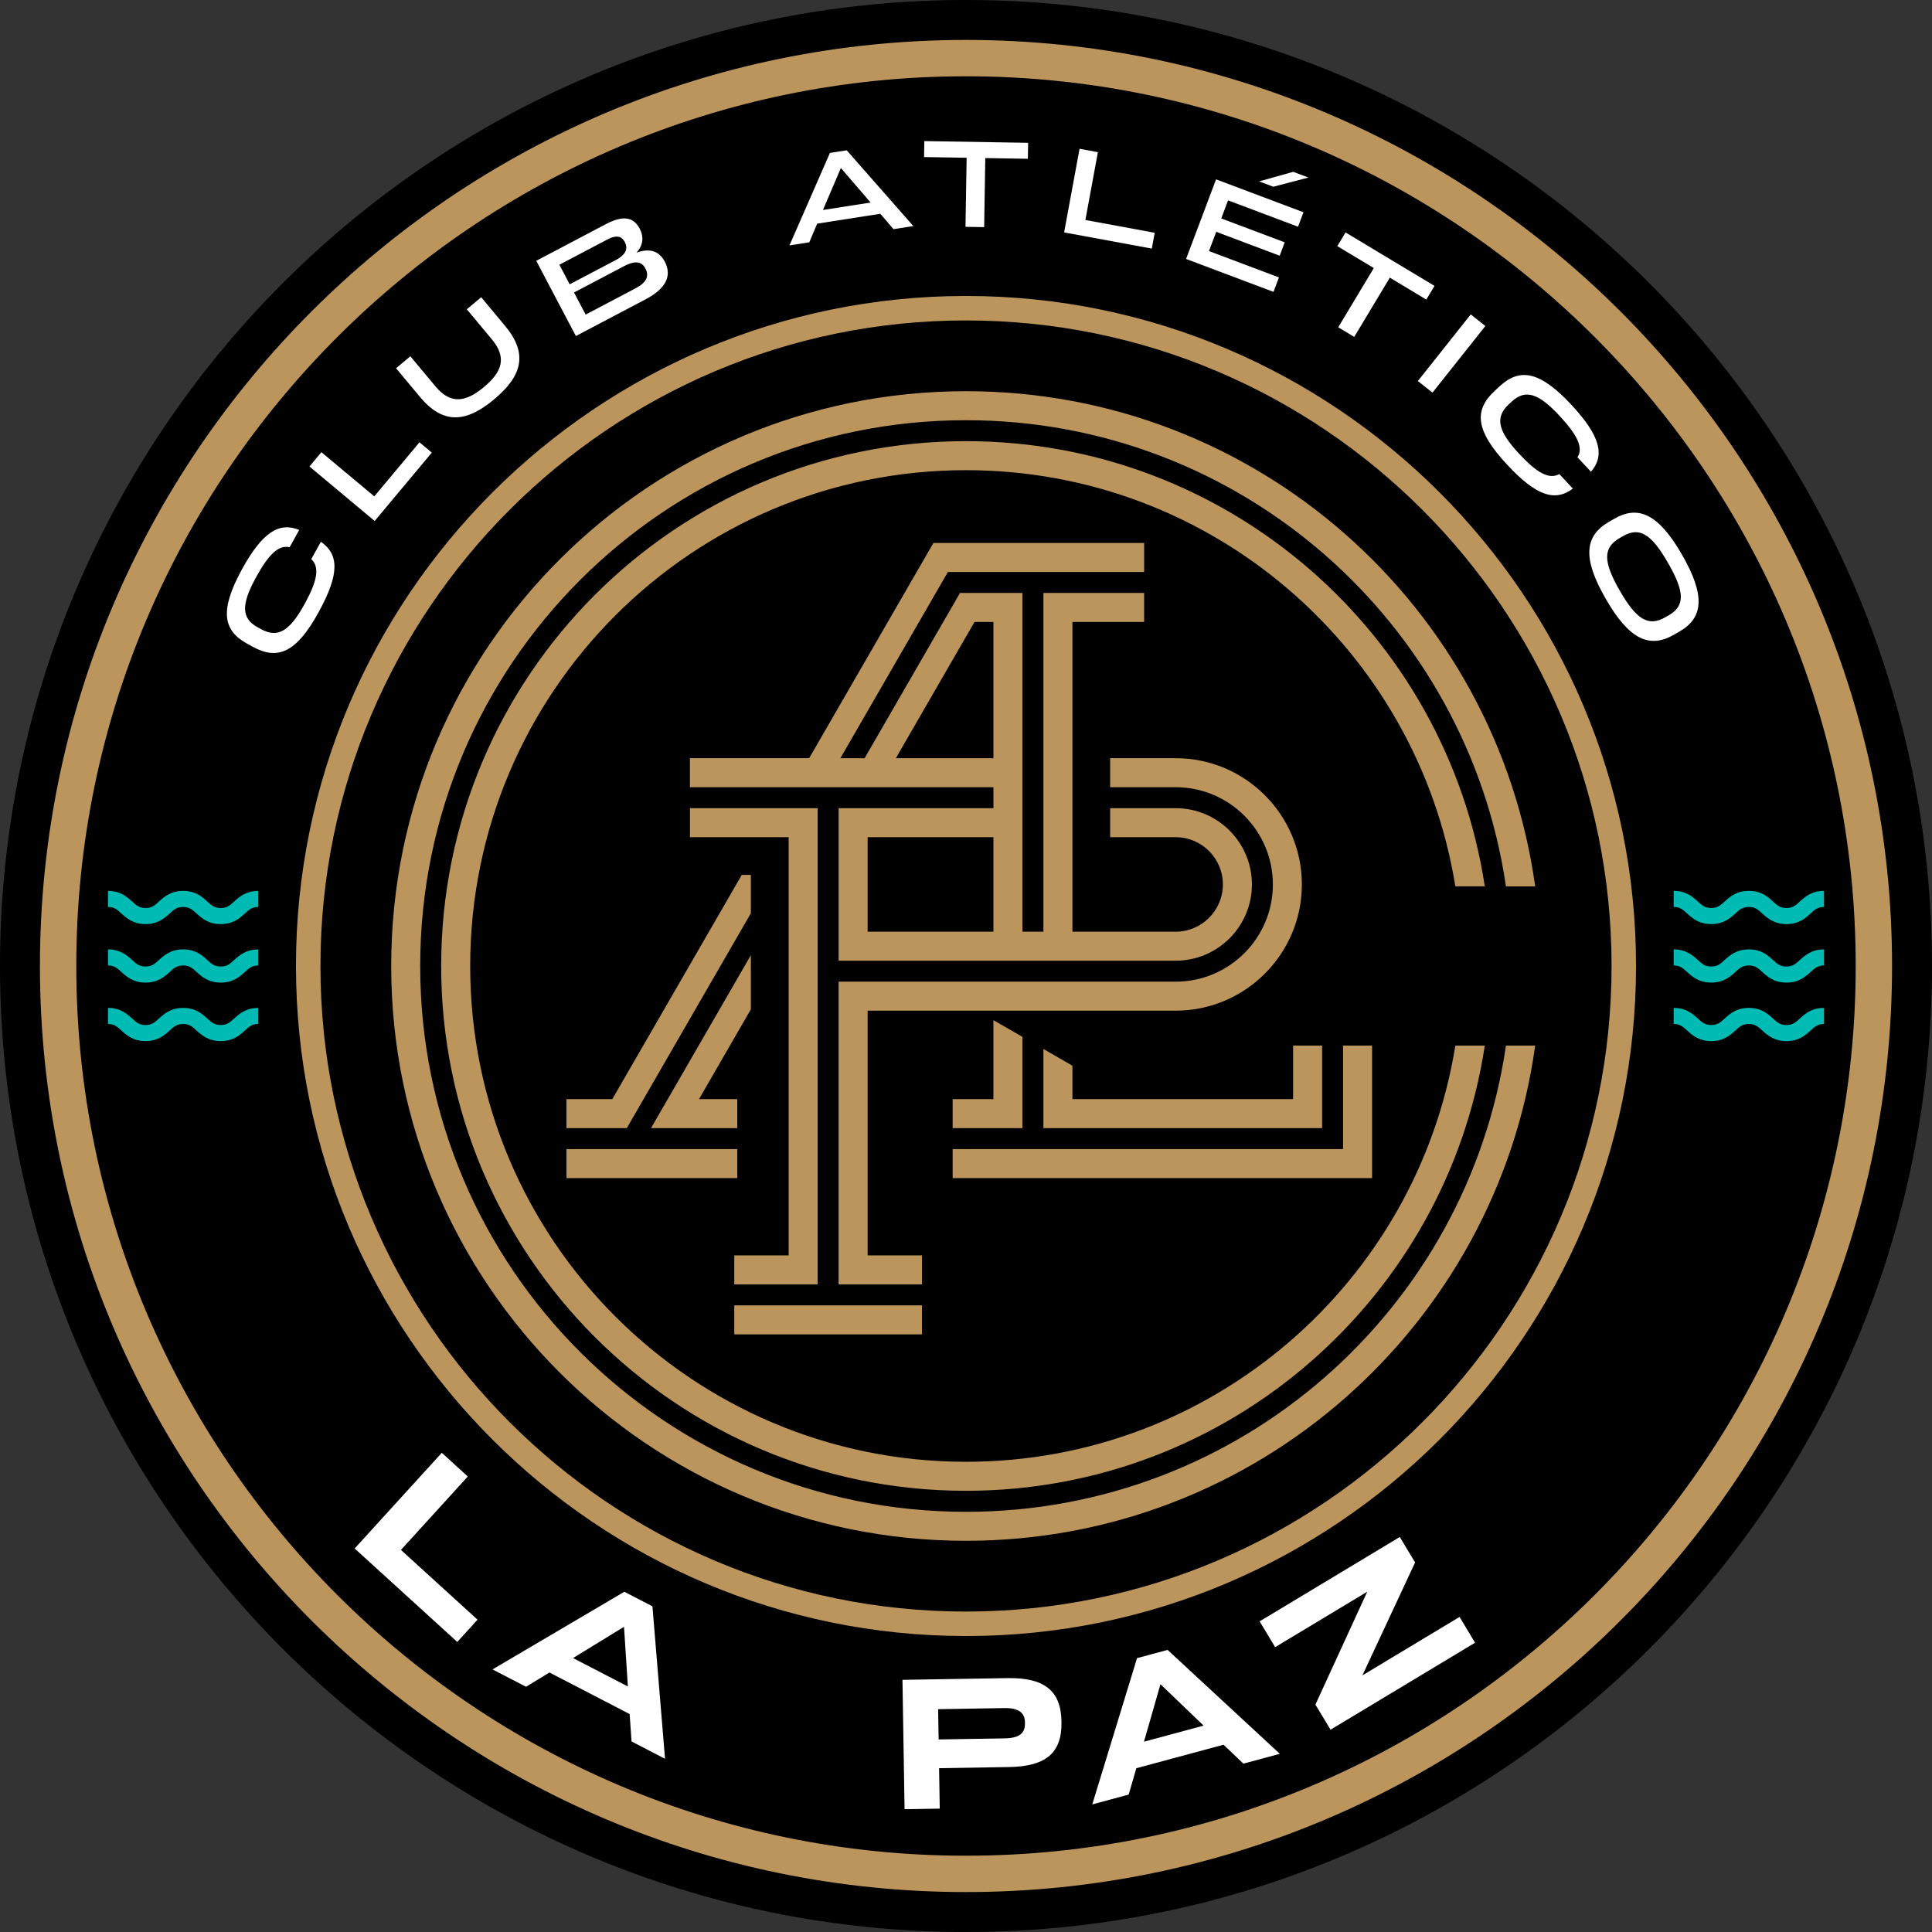 <?xml version="1.0" encoding="UTF-8"?>
<svg id="logo" xmlns="http://www.w3.org/2000/svg" viewBox="0 0 140 140">
  <rect x="0" y="0" width="140" height="140" fill="#333333" stroke="none"/>
  <path id="bg" d="m140,70c0,38.66-31.34,70-70,70S0,108.66,0,70,31.34,0,70,0s70,31.34,70,70" style="fill-rule: evenodd;"/>
  <g id="icon-2" data-name="icon">
    <path d="m105.461,64.231c-2.761-17.099-17.583-30.16-35.461-30.16-19.843,0-35.928,16.086-35.928,35.928s16.086,35.928,35.928,35.928c17.878,0,32.7-13.06,35.461-30.16h2.134c-2.78,18.266-18.553,32.262-37.595,32.262-21.004,0-38.031-17.027-38.031-38.03s17.027-38.031,38.031-38.031c19.043,0,34.816,13.996,37.595,32.262h-2.134Zm3.666,11.537h2.118c-2.81,20.272-20.2,35.884-41.245,35.884-23.004,0-41.652-18.648-41.652-41.652s18.648-41.652,41.652-41.652c21.046,0,38.436,15.611,41.245,35.884h-2.118c-2.793-19.108-19.244-33.782-39.127-33.782-21.843,0-39.551,17.708-39.551,39.551s17.708,39.551,39.551,39.551c19.883,0,36.334-14.674,39.127-33.782h0Z" style="fill: #bc955c; fill-rule: evenodd;"/>
    <path d="m41.049,85.37h12.376v-2.102h-12.376v2.102Zm12.158,11.323h13.603v-2.102h-13.603v2.102Zm18.779-17.047v-5.724l2.103,1.214v6.613h-5.056v-2.102h2.953Zm-27.615,0l9.379-16.245h.661v2.775l-8.99,15.572h-4.373v-2.102h3.322Zm55.056,5.724h-30.394v-2.103h28.291v-7.5h2.102v9.602Zm-21.716-8.144v2.42h15.992v-3.878h2.102v5.98h-20.196v-5.736l2.102,1.214Zm-23.299-4.09l-3.759,6.51h2.771v2.102h-6.249l7.236-12.533v3.921Zm8.459.102v17.731h3.939v2.103h-6.042v-21.936h24.423c3.885,0,7.046-3.16,7.046-7.046s-3.16-7.046-7.046-7.046h-4.746v-2.103h4.745c5.044,0,9.148,4.104,9.148,9.148s-4.104,9.148-9.148,9.148h-22.321Zm7.745-28.168h1.371v9.872h-7.071l5.7-9.872Zm-7.745,22.444h9.116v-6.848h-9.116v6.848Zm20.037-26.066v-2.103h-15.269l-9.004,15.596h-8.64v2.103h21.992v1.52h-11.218v11.052h24.423c3.047,0,5.526-2.479,5.526-5.526s-2.479-5.526-5.526-5.526h-4.746v2.102h4.745c1.888,0,3.424,1.536,3.424,3.424s-1.536,3.424-3.424,3.424h-7.48v-22.444h5.196v-2.102h-7.298v24.546h-1.52v-24.546h-4.524l-6.913,11.974h-1.755l7.79-13.494h14.219Zm-32.913,17.116h9.255v34.508h-6.042v-2.103h3.94v-30.303h-7.152v-2.102Z" style="fill: #bc955c; fill-rule: evenodd;"/>
  </g>
  <g id="rings">
    <path d="m70,2.894C32.997,2.894,2.894,32.997,2.894,70s30.103,67.106,67.106,67.106,67.106-30.103,67.106-67.106S107.002,2.894,70,2.894Zm0,131.579c-35.55,0-64.472-28.922-64.472-64.472S34.45,5.528,70,5.528s64.472,28.922,64.472,64.472-28.923,64.472-64.472,64.472Z" style="fill: #bc955c; fill-rule: evenodd;"/>
    <path d="m70,21.447c-26.772,0-48.553,21.781-48.553,48.553s21.781,48.553,48.553,48.553,48.553-21.781,48.553-48.553-21.781-48.553-48.553-48.553Zm0,95.333c-25.795,0-46.78-20.985-46.78-46.78s20.985-46.78,46.78-46.78,46.78,20.985,46.78,46.78-20.986,46.78-46.78,46.78Z" style="fill: #bc955c; fill-rule: evenodd;"/>
  </g>
  <g id="text">
    <path d="m29.053,112.313l5.551,5.055-1.468,1.613-7.436-6.772,6.314-6.933,1.885,1.717-4.845,5.32Z" style="fill: #fff; fill-rule: evenodd;"/>
    <path d="m47.279,116.401l-2.037-1.056-9.552,5.627,2.427,1.257,1.7-1.033,5.81,3.011.136,1.985,2.427,1.257-.912-11.048Zm-5.755,3.749l3.694-2.266.28,4.324-3.974-2.059Z" style="fill: #fff; fill-rule: evenodd;"/>
    <path d="m76.918,124.726c-.037-2.237-1.285-3.166-3.89-3.123l-7.632.125.153,9.374,2.549-.042-.048-2.931,5.084-.083c2.619-.043,3.822-.997,3.785-3.249l-.002-.071Zm-4.115,1.243l-4.787.078-.035-2.194,4.786-.079c1.105-.018,1.494.372,1.504,1.038l.001.071c.011.665-.35,1.068-1.469,1.086Z" style="fill: #fff; fill-rule: evenodd;"/>
    <path d="m84.609,119.558l-2.215.597-3.244,10.599,2.638-.712.556-1.91,6.317-1.703,1.441,1.371,2.639-.712-8.133-7.531Zm-1.712,6.651l1.194-4.165,3.127,3-4.32,1.165Z" style="fill: #fff; fill-rule: evenodd;"/>
    <path d="m98.726,121.405l7.038-4.236,1.125,1.868-10.473,6.304-1.096-1.82,3.756-8.18-6.674,4.018-1.125-1.869,10.157-6.114,1.11,1.845-3.819,8.184Z" style="fill: #fff; fill-rule: evenodd;"/>
    <path d="m48.165,18.947l-.013-.024c-.377-.697-1.029-.975-2.039-.612.501-.528.551-1.134.247-1.731l-.009-.017c-.434-.804-1.143-1.01-2.47-.31l-5.022,2.646,2.871,5.451,5.047-2.658c1.6-.843,1.893-1.787,1.389-2.744Zm-7.629.237l3.48-1.833c.718-.378,1.059-.189,1.259.19l.004.008c.209.396.168.86-.664,1.298l-3.333,1.755-.747-1.418Zm5.548,1.692l-3.645,1.92-.843-1.6,3.612-1.903c.883-.465,1.307-.299,1.55.142l.017.033c.252.478.142.969-.692,1.407Z" style="fill: #fff; fill-rule: evenodd;"/>
    <path d="m23.254,39.26c1.313.914,1.355,2.331-.148,5.069-1.624,2.978-2.988,3.527-4.785,2.541l-.408-.224c-1.757-.964-2.01-2.4-.387-5.379,1.5-2.733,2.719-3.454,4.157-2.867l-.696,1.255c-.781-.183-1.493.466-2.433,2.177-1.081,1.969-1.077,2.97.116,3.625l.245.134c1.225.673,2.084.134,3.16-1.827.942-1.716,1.091-2.672.481-3.248l.697-1.256" style="fill: #fff; fill-rule: evenodd;"/>
    <path d="m92.27,13.532l-1.03-.388,2.473-.693,1.1.414-2.543.667Z" style="fill: #fff; fill-rule: evenodd;"/>
    <path d="m121.89,40.205c-1.686-2.932-3.15-3.627-4.895-2.624l-.404.233c-1.777,1.022-1.929,2.646-.234,5.574,1.683,2.945,3.163,3.63,4.94,2.608l.404-.232c1.744-1.004,1.88-2.618.189-5.558Zm-.972,4.385l-.243.139c-1.227.706-2.093.172-3.301-1.928-1.208-2.1-1.229-3.109-.001-3.815l.242-.139c1.187-.683,2.045-.165,3.256,1.943,1.218,2.116,1.242,3.113.047,3.8Z" style="fill: #fff; fill-rule: evenodd;"/>
    <path d="m36.605,23.622c1.659,1.99,1.255,3.601-.799,5.314-2.048,1.719-3.712,1.819-5.37-.17l-1.736-2.083,1.038-.865,1.82,2.183c1.092,1.309,2.178,1.157,3.509.047,1.332-1.11,1.67-2.145.578-3.455l-1.82-2.183,1.045-.871,1.736,2.082Z" style="fill: #fff; fill-rule: evenodd;"/>
    <path d="m30.397,32.051l.894.747-4.141,4.955-4.726-3.949.866-1.037,3.832,3.202,3.274-3.918Z" style="fill: #fff; fill-rule: evenodd;"/>
    <path d="m61.355,10.892l-1.215.19-2.933,6.701,1.437-.224.571-1.353,4.575-.715.957,1.114,1.436-.224-4.827-5.489Zm-1.72,4.324l1.298-3.041,2.154,2.502-3.452.539Z" style="fill: #fff; fill-rule: evenodd;"/>
    <path d="m88.119,12.996l6.335,2.385-.394,1.048-5.07-1.909-.493,1.309,4.598,1.731-.364.969-4.599-1.731-.525,1.396,5.07,1.909-.394,1.047-6.335-2.385,2.172-5.768Z" style="fill: #fff; fill-rule: evenodd;"/>
    <path d="m103.356,21.709l-2.645-1.589-2.578,4.292-1.159-.696,2.577-4.292-2.645-1.589.596-.991,6.449,3.873-.595.991Z" style="fill: #fff; fill-rule: evenodd;"/>
    <path d="m113.978,35.406c-1.284.962-2.641.556-4.768-1.737-2.314-2.481-2.404-3.949-.901-5.343l.342-.317c1.468-1.363,2.912-1.15,5.226,1.331,2.118,2.283,2.419,3.667,1.412,4.846l-.977-1.048c.424-.683.035-1.565-1.296-2.999-1.527-1.647-2.478-1.959-3.476-1.034l-.205.19c-1.025.951-.785,1.935.736,3.576,1.33,1.433,2.189,1.879,2.927,1.485l.98,1.051Z" style="fill: #fff; fill-rule: evenodd;"/>
    <path d="m107.636,23.623l-3.833,4.828-1.059-.84,3.832-4.828,1.059.84Z" style="fill: #fff; fill-rule: evenodd;"/>
    <path d="m78.651,15.941l5.024.927-.212,1.146-6.353-1.173,1.119-6.059,1.329.245-.907,4.914Z" style="fill: #fff; fill-rule: evenodd;"/>
    <path d="m66.979,10.224l7.523.125-.019,1.156-3.085-.051-.083,5.005-1.352-.022.083-5.005-3.085-.051.019-1.156Z" style="fill: #fff; fill-rule: evenodd;"/>
  </g>
  <g id="waves">
    <g>
      <path d="m15.994,74.278c-.456,0-.661-.186-.971-.469-.377-.344-.848-.772-1.754-.772s-1.396.446-1.754.772c-.309.283-.514.469-.97.469-.455,0-.659-.186-.969-.469-.358-.326-.847-.772-1.753-.772v1.164c.455,0,.659.186.968.468.358.327.847.773,1.753.773s1.396-.446,1.753-.772c.309-.282.515-.469.97-.469.456,0,.66.186.971.469.358.326.848.772,1.755.772.906,0,1.377-.428,1.754-.772.31-.282.515-.469.971-.469v-1.164c-.907,0-1.397.446-1.755.772-.31.283-.515.469-.971.469" style="fill: #00bbb4; fill-rule: evenodd;"/>
      <path d="m15.994,70.039c-.456,0-.661-.187-.971-.47-.377-.344-.848-.772-1.754-.772s-1.397.447-1.754.772c-.309.283-.514.469-.969.469-.455,0-.659-.186-.969-.469-.358-.326-.847-.772-1.753-.772v1.163c.455,0,.659.186.968.469.358.326.847.773,1.753.773s1.396-.446,1.754-.773c.309-.282.514-.469.97-.469.456,0,.66.186.971.469.358.326.848.773,1.755.773.906,0,1.377-.428,1.754-.772.31-.282.515-.469.971-.469v-1.163c-.907,0-1.397.447-1.755.772-.31.283-.515.469-.971.469" style="fill: #00bbb4; fill-rule: evenodd;"/>
      <path d="m15.994,65.799c-.456,0-.661-.186-.971-.469-.377-.344-.848-.772-1.754-.772s-1.396.446-1.754.772c-.309.283-.514.469-.97.469-.455,0-.659-.186-.969-.469-.358-.326-.847-.772-1.753-.772v1.163c.455,0,.659.187.968.469.358.327.847.773,1.753.773s1.396-.446,1.753-.772c.309-.282.515-.469.97-.469.456,0,.66.187.971.469.358.326.848.772,1.755.772.906,0,1.377-.428,1.754-.772.31-.282.515-.469.971-.469v-1.163c-.907,0-1.397.446-1.755.772-.31.283-.515.469-.971.469" style="fill: #00bbb4; fill-rule: evenodd;"/>
    </g>
    <g>
      <path d="m129.45,74.278c-.456,0-.66-.186-.971-.469-.377-.344-.848-.772-1.754-.772s-1.396.446-1.753.772c-.31.283-.515.469-.97.469-.455,0-.659-.186-.969-.469-.358-.326-.847-.772-1.753-.772v1.164c.455,0,.659.186.969.468.358.327.846.773,1.753.773.907,0,1.396-.446,1.753-.772.31-.282.515-.469.97-.469.456,0,.66.186.971.469.358.326.848.772,1.755.772.906,0,1.377-.428,1.754-.772.31-.282.515-.469.971-.469v-1.164c-.907,0-1.397.446-1.755.772-.31.283-.515.469-.971.469" style="fill: #00bbb4; fill-rule: evenodd;"/>
      <path d="m129.45,70.039c-.456,0-.66-.187-.971-.47-.377-.344-.848-.772-1.754-.772s-1.396.447-1.754.772c-.309.283-.514.469-.97.469-.455,0-.659-.186-.969-.469-.358-.326-.847-.772-1.753-.772v1.163c.455,0,.659.186.969.469.358.326.846.773,1.753.773.907,0,1.396-.446,1.754-.773.31-.282.514-.469.97-.469.456,0,.66.186.971.469.358.326.848.773,1.755.773.906,0,1.377-.428,1.754-.772.31-.282.515-.469.971-.469v-1.163c-.907,0-1.397.447-1.755.772-.31.283-.515.469-.971.469" style="fill: #00bbb4; fill-rule: evenodd;"/>
      <path d="m132.175,64.558v1.163c-.456,0-.661.187-.971.469-.377.344-.848.772-1.754.772-.907,0-1.397-.446-1.755-.772-.31-.282-.515-.469-.971-.469-.455,0-.66.187-.97.469-.357.326-.847.772-1.753.772-.906,0-1.395-.446-1.753-.773-.309-.282-.514-.469-.969-.469v-1.163c.906,0,1.395.446,1.753.772.309.283.514.469.969.469.455,0,.66-.186.97-.469.358-.326.847-.772,1.753-.772s1.377.427,1.754.772c.31.283.515.469.971.469s.66-.186.971-.469c.358-.326.848-.772,1.755-.772" style="fill: #00bbb4; fill-rule: evenodd;"/>
    </g>
  </g>
</svg>